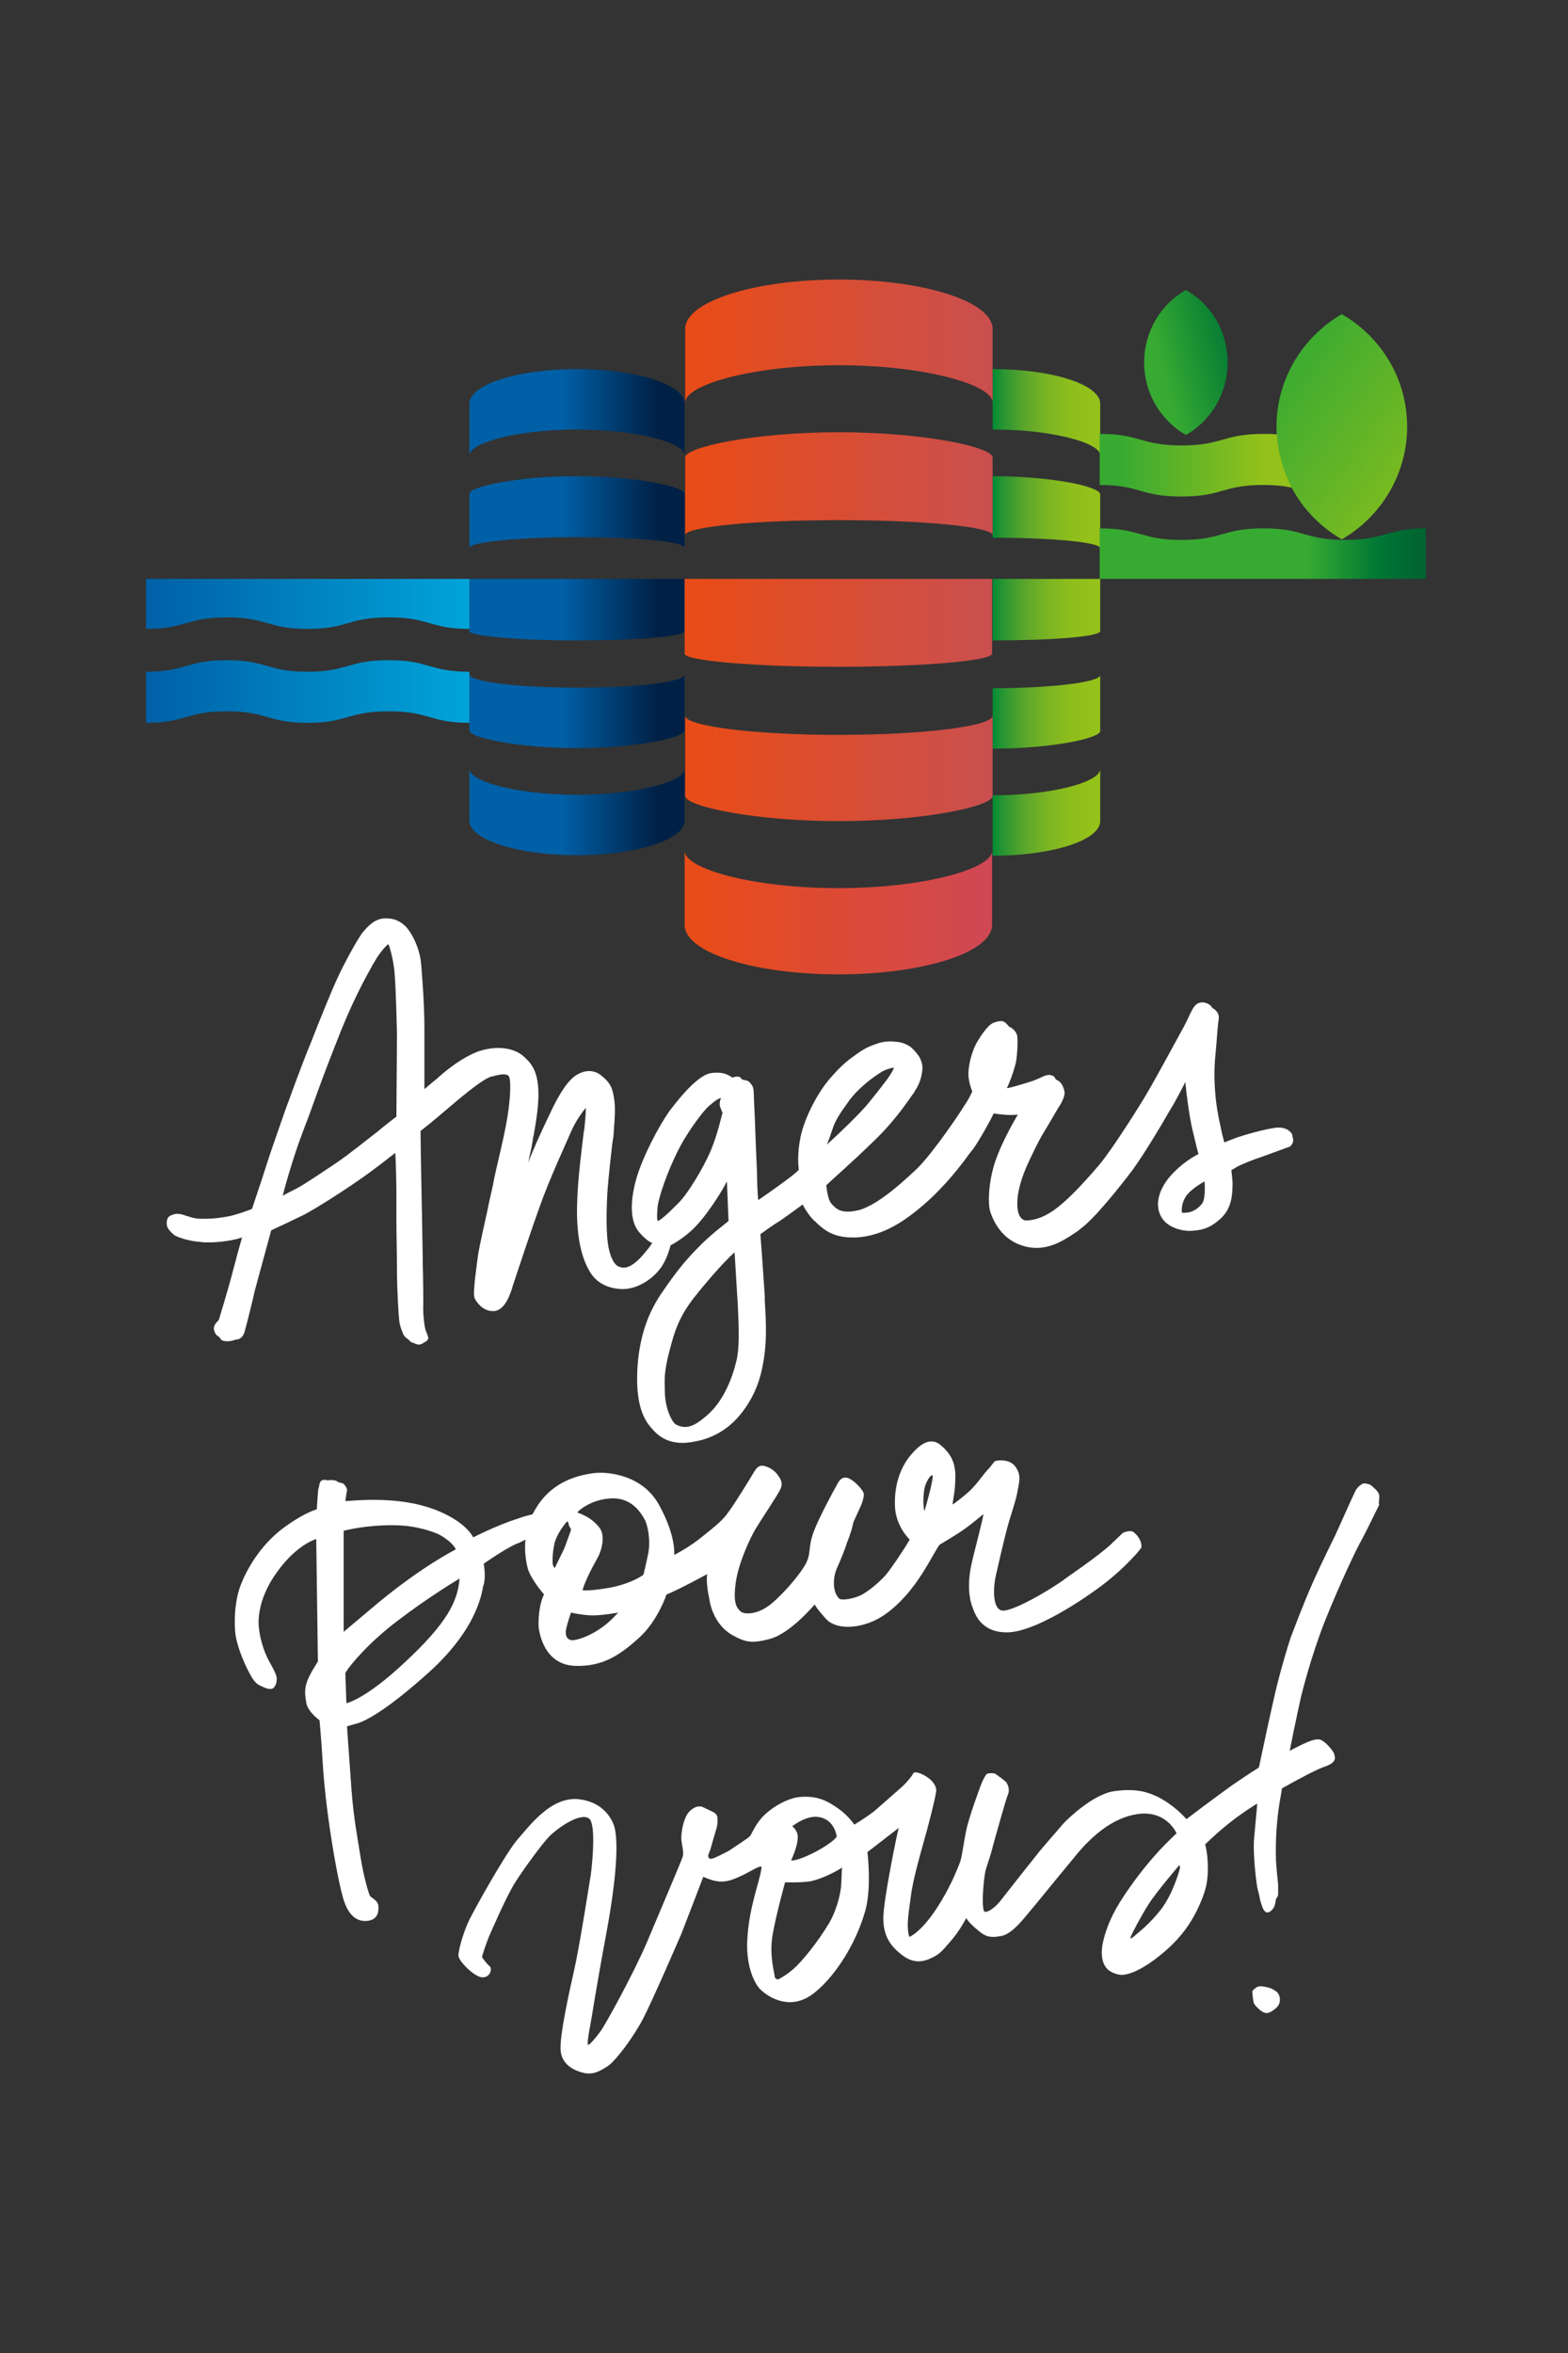 <svg enable-background="new 0 0 285.6 428.4" viewBox="0 0 285.6 428.4" xmlns="http://www.w3.org/2000/svg" xmlns:xlink="http://www.w3.org/1999/xlink"><rect x="0" y="0" width="285.6" height="428.4" fill="#333333" stroke="none"/><linearGradient id="a"><stop offset="0" stop-color="#008d34"/><stop offset=".099" stop-color="#299532"/><stop offset=".315" stop-color="#5fa72b"/><stop offset=".525" stop-color="#7db523"/><stop offset=".724" stop-color="#8ebe1c"/><stop offset=".899" stop-color="#94c11a"/></linearGradient><linearGradient id="b" gradientUnits="userSpaceOnUse" x1="180.781" x2="200.394" xlink:href="#a" y1="147.911" y2="147.911"/><linearGradient id="c" gradientUnits="userSpaceOnUse" x1="180.781" x2="200.394" xlink:href="#a" y1="129.543" y2="129.543"/><linearGradient id="d" gradientUnits="userSpaceOnUse" x1="180.781" x2="200.394" xlink:href="#a" y1="93.262" y2="93.262"/><linearGradient id="e" gradientUnits="userSpaceOnUse" x1="180.83" x2="200.394" xlink:href="#a" y1="75.075" y2="75.075"/><linearGradient id="f" gradientUnits="userSpaceOnUse" x1="180.781" x2="200.394" xlink:href="#a" y1="110.989" y2="110.989"/><linearGradient id="g"><stop offset="0" stop-color="#002045"/><stop offset="1" stop-color="#0060a7"/></linearGradient><linearGradient id="h" gradientUnits="userSpaceOnUse" x1="119.93" x2="102.233" xlink:href="#g" y1="75.066" y2="75.066"/><linearGradient id="i" gradientUnits="userSpaceOnUse" x1="119.93" x2="102.233" xlink:href="#g" y1="93.254" y2="93.254"/><linearGradient id="j" gradientUnits="userSpaceOnUse" x1="119.93" x2="102.233" xlink:href="#g" y1="147.905" y2="147.905"/><linearGradient id="k" gradientUnits="userSpaceOnUse" x1="119.93" x2="102.233" xlink:href="#g" y1="129.537" y2="129.537"/><linearGradient id="l" gradientUnits="userSpaceOnUse" x1="119.93" x2="102.233" xlink:href="#g" y1="110.982" y2="110.982"/><linearGradient id="m"><stop offset="0" stop-color="#e94c16"/><stop offset="1" stop-color="#c94f4f"/></linearGradient><linearGradient id="n" gradientUnits="userSpaceOnUse" x1="124.745" x2="180.781" xlink:href="#m" y1="62.073" y2="62.073"/><linearGradient id="o" gradientUnits="userSpaceOnUse" x1="124.745" x2="180.781" xlink:href="#m" y1="88.056" y2="88.056"/><linearGradient id="p" gradientUnits="userSpaceOnUse" x1="124.745" x2="180.781" y1="166.129" y2="166.129"><stop offset=".001" stop-color="#e94c16"/><stop offset="1" stop-color="#cf4855"/></linearGradient><linearGradient id="q" gradientUnits="userSpaceOnUse" x1="124.745" x2="180.781" xlink:href="#m" y1="139.886" y2="139.886"/><linearGradient id="r" gradientUnits="userSpaceOnUse" x1="124.745" x2="180.781" xlink:href="#m" y1="113.38" y2="113.38"/><linearGradient id="s"><stop offset="0" stop-color="#0060a7"/><stop offset="1" stop-color="#00a4d9"/></linearGradient><linearGradient id="t" gradientUnits="userSpaceOnUse" x1="26.612" x2="85.52" xlink:href="#s" y1="109.934" y2="109.934"/><linearGradient id="u" gradientUnits="userSpaceOnUse" x1="26.612" x2="85.52" xlink:href="#s" y1="125.896" y2="125.896"/><linearGradient id="v"><stop offset="0" stop-color="#006531"/><stop offset=".123" stop-color="#007834"/><stop offset=".353" stop-color="#37aa32"/></linearGradient><linearGradient id="w" gradientUnits="userSpaceOnUse" x1="257.75" x2="202.292" xlink:href="#v" y1="100.795" y2="100.795"/><linearGradient id="x" gradientUnits="userSpaceOnUse" x1="232.644" x2="173.033" xlink:href="#v" y1="61.745" y2="76.918"/><linearGradient id="y"><stop offset="0" stop-color="#94c11a"/><stop offset="1" stop-color="#37aa32"/></linearGradient><linearGradient id="z" gradientUnits="userSpaceOnUse" x1="267.214" x2="230.364" xlink:href="#y" y1="93.802" y2="67.79"/><linearGradient id="A" gradientUnits="userSpaceOnUse" x1="230.364" x2="203.882" xlink:href="#y" y1="84.691" y2="84.691"/><g fill="#fff"><path d="m88.1 284.7s3.7-2.6 5.9-3.6c.6-.2 1.2-.5 1.7-.8-.2 2 .1 4.2.5 5.5.7 2 2.9 4.5 2.9 4.5-.9 1.6-1.2 5.2-.9 6.6s1.4 6.3 6.7 6.4c4.7.1 7.8-1.7 11.7-5.3 3.3-3.1 4.8-7.7 4.8-7.7 1.7-.6 7.4-3.7 7.4-3.7-.2 1.5.2 3.6.4 4.5.2 1.6 1.2 4.9 4.2 6.6 2.5 1.4 3.7 1.5 6.8.7 3.8-1 8.2-6.3 8.2-6.3s.1.5 2.1 2.7c1.7 1.8 5.3 1.7 8.2.5 2.8-1.1 5.6-3.7 7.9-6.8s4.1-6.9 4.6-7.3c0 0 3.1-1.8 4.6-2.9 1.8-1.3 3.1-2.5 3.3-2.6s-1.9 7.8-2.1 8.9c-.9 3.7-.4 6.8.1 7.9.4 1.1 1.4 4.7 6.3 4.7 5 0 13.9-5.9 17.9-9 3.5-2.7 6.6-6.2 6.6-6.5.1-1.2-.8-2.3-1.5-2.8-.7-.4-1.9.2-1.9.2s-.4.4-2.3 2.2c-2.3 2.1-7.6 5.7-8 6-2.6 2-10.1 6.4-11.8 5.9-1.8-.5-1.4-4.8-1-6.4.2-.9 1.2-5.3 2-8.4.6-2.3 1.6-5 1.9-6.7.3-1.8.8-3-.3-4.6s-3.4-1.2-3.7-1.1-.6.8-1.5 1.7c-.9 1-2.2 3-3.7 4.2-.8.7-2.3 1.9-2.6 2 0 0 .1-.8.3-2s.3-3.9.1-4.5c-.1-.6-.3-2.5-2.7-4.4-2.1-1.6-4.2.5-5.7 2.4-1.4 1.9-2.6 4.7-2.5 8.7.1 3.8 2.7 6.2 2.7 6.2-1.2 2.1-3.7 5.7-4.4 6.5-1.5 1.6-2.8 2.6-3.9 3.3-1.6 1-4.2 1.4-4.6.9-1.4-1.5-.9-4.3-.4-5.4s1.4-3.2 1.9-4.8c.6-1.5.9-2.5 1.1-3.5.2-.7 1.6-3.3 1.8-4.3s.2-.9 0-1.4c-.2-.4-1.3-1.8-2.5-2.4-1.3-.6-1.9.4-2.3 1.2-.4.7-3.2 5.8-4.2 8.5s-.5 3.7-1.2 5.3c-.6 1.6-3.8 5.5-6.4 7.7s-5.2 2.1-5.8 1.4c-.6-.6-1.3-1.4-.8-5.1s2.7-8.3 3.6-9.8 3.9-6 4.4-7c.5-.9.6-1.6-.3-2.8-.8-1.2-2.1-1.6-2.5-1.7s-1.1-.2-1.8 1-3.9 6.4-4.8 7.5c-.8 1.2-2.2 2.4-4.6 4.3-2.4 2-5.2 3.4-5.2 3.4s.4-3.3-2.7-9c-3-5.6-9.4-6.2-11.9-5.9-7.1.9-9.8 4.8-11.2 7.5-.8.2-1.7.4-2.7.8-3.6 1.1-8.1 3.4-8.1 3.4-1.6-2.9-6.4-5.4-11.6-6.3s-10-.4-11.7-.3c0 0 .2-1.5.3-1.9s-.5-1.2-.7-1.3c-.3-.1-.9-.2-1.1-.4s-1.2-.3-1.5-.2c-.2.1-.6-.2-1.2 0s-.5 1.1-.7 1.5c-.1.4-.3 3.8-.3 3.8s-2 .5-5.4 2.9c-4.4 3-7.1 7.5-8.3 10.5-1.3 3-1.4 7.2-1.1 9.5.5 2.9 2 6 2.8 7.4.5.9 1 1.5 1.7 1.8.8.4 1.7.8 2.3.5.6-.4.7-1.3.7-1.7s0-.8-1.3-3.1-1.8-4.9-1.9-5.9c-.2-1-.5-5.3 3.2-10.4 3.6-5.1 7.2-6.1 7.2-6.1l.3 22.3c-2.4 3.8-2.6 4.8-2.1 7.6.3 1.6 2.4 3.1 2.4 3.1s.4 4.4.6 8.1c.6 9.6 3 22.8 4 25.2.9 2.4 2.4 3.5 4.3 3.2s1.9-2 1.8-2.8c-.1-.9-1.3-1.4-1.5-1.7s-1.1-3.2-1.7-6.9c-.6-3.8-1.3-7.3-1.7-12.7-.4-5.5-.8-11.3-.8-11.3l2.1-.6c2-.7 5.9-3 12.9-9.3 7.4-6.7 9.3-12.5 9.8-15.6.6-1.5.1-4.1.1-4.1zm80.2-13.2c.1-1.2 1-2.9 1.5-2.9s-1.4 6.5-1.4 6.5c-.2-.4-.3-1.9-.1-3.6zm-56.6 1.3c3.6 0 5.2 2.9 5.8 4 .5 1.1 1 3.5.6 5.9-.5 2.4-.9 4-.9 4s-2 1.6-6.3 2.4c-4.3.7-4.8.4-4.8.4s.5-1.9 2.6-5.6c1.3-2.3 1.3-4.6.6-5.6s-2-2.2-4.1-2.9c-.2-.1 2.5-2.6 6.5-2.6zm-4.2 21.3c1.8.1 5.1-.5 5.1-.5s-1.6 1.8-3.1 2.8c-1.7 1.2-3.6 2-4.9 2.2s-1.7-.8-1.5-1.9.9-3.1.9-3.1 1.7.4 3.5.5zm-4.2-17.1c.1-.1.3.4.3.6s.4.7.4.9-.9 2.5-1.1 3.1-1.8 3.7-1.8 3.8c-.1.1-.2 0-.4-.5-.1-.5-.1-2.2.3-3.9s1.9-3.6 2.3-4zm-40.7 1.7c2.3-.6 6.1-1.1 9.6-1 4 .1 7 1.3 7.8 1.7s2.7 1.7 3 2.7c0 0-6 3-14.1 9.7l-6.3 5.3zm11.3 23.8c-7.3 6.9-10.8 7.6-10.8 7.6l-.2-5.5c.9-1.6 4.7-5.9 9.5-9.5 5.6-4.3 11.3-7.7 11.3-7.7-.3 4.2-2.4 8.2-9.8 15.1z"/><path d="m251 271.7c-.5-.7-1.1-1.1-1.3-1.3-.3-.2-1.1-.4-1.4-.3s-1.1.6-1.5 1.5c-.4.8-2.9 6.4-3.4 7.5s-2.6 5.2-4.4 9.3-3.2 7.9-3.9 9.7c-.6 1.8-1.9 6.1-2.9 10.4-.9 3.9-2.1 9.5-2.9 13.3-1.6 1-3.2 2.1-4.7 3.1-3.5 2.5-8.5 6.3-8.5 6.3-1.3-1.5-3.3-3.1-5.3-4.1-1.4-.6-3.4-1.6-7.8-1-3.8.5-8.5 5-9.4 6-.8 1-3.8 4.3-5 5.9-1.3 1.6-6.4 8.1-6.4 8.1-1.1 1.4-2.7 2.4-3 1.8-.5-1.5.1-6.6.3-7.3.2-.8.9-2.6 1.4-4.7.6-2.1 2.3-8.3 2.7-9.2s-.1-2-.4-2.3-1.8-1.4-2-1.5-1.3-.1-1.5.1-.7 1.1-1 1.9-2.2 5.9-2.7 8.3-.8 5.1-1.2 6c-.4 1-1.7 4.5-4.3 8.4-2.6 4-4.9 5.2-4.9 5-.6-2.1 0-4.8.3-7.3.3-2.8 2-8.7 2-8.7 1.4-4.9 2.3-8.6 2.6-10.3.4-2.3-3.7-4.1-4.1-3.5-.4.7-1.2 1.7-2.2 2.6s-3.2 2.8-4.9 4.3c-1.8 1.4-3.7 2.5-3.7 2.5s-.9-1.4-2.6-2.7c-2.1-1.5-4-2.7-7.6-2.3-2.2.3-5.1 2-6.7 3.8-1.3 1.5-1.9 3.2-2.2 3.4-.3.3-3.2 2.2-3.8 2.6-.4.2-1.9 1-2.7 1.3s-.9 0-1-.3c-.1-.2.2-.7.4-1.3.1-.4.9-3.2 1.1-3.8s.2-1.2.2-1.7c0-.4-.1-.8-.5-1.1-.2-.2-1.2-.6-2.2-1.1-1-.4-2 .3-2.6 1s-1.2 2.5-1.3 4.3c-.1 1.3.6 2.8.2 3.9s-4.1 9.8-6.5 15.5c-2.4 5.6-7.4 14.7-8.4 16.1-1.1 1.5-2.1 2.6-2.3 2.5s.2-2.6.4-3.5 1-6.4 2.9-16.6 2.2-16.3 1.6-19.2c-.1-.6-1.2-4.7-6.4-5.4s-9.2 4.9-11.5 7.5c-2.2 2.7-7.4 12-8.6 14.4-1.2 2.5-2 5.6-2 6.5-.1.9 2.8 3.9 4.3 4s1.9-1.6 1.4-2-1.4-1.6-1.4-1.7c0-.2.9-2.9 1.3-3.8s2.9-6.7 4.5-9.4c1.6-2.6 5.2-7.5 6.5-8.8 1.5-1.5 5.6-4.4 7.2-3.2 1.2.9.7 7.3.3 10.3-.5 3-2 12.7-3 17.2-1 4.4-2.6 11.7-2.5 14.5s2.5 3.9 4.2 4.3 3-.3 4.5-1.3c1.4-1 4.6-5.2 6.4-8.7s6.9-15.3 6.9-15.3c1.6-4.1 4-10.4 4-10.4 3.1 1.4 4.5 1 7.4-.4 1.6-.8 3.4-2 3.2-1.2-.3 2.5-2.3 7-2.6 13.3-.2 5 1.5 7.8 2.2 8.6s4.1 3.7 8.1 2c3.4-1.4 8.9-8 11.2-16.1 1.2-4.2.4-10.7.4-10.7l5.7-4.4c-.4 1.4-2.7 12.8-2.8 16.1s1.1 5.2 3.1 6.8c1.9 1.6 3.6 1.7 5.4.9s2.1-1.3 3.6-3c1.8-2 3-4.4 3-4.4.3.6 1.1 1.4 2.2 2.3s1.8 1.4 4.1 1c1.7-.3 3.4-2.2 5.1-4.3 1.7-2 2.7-3.3 8.4-10.2 5.5-6.8 10-7.6 12.1-7.8 4.8-.3 6.4 3.6 6.4 3.6-2.4 2.2-5.8 5.7-9.6 11.4-2 3-3.3 5.8-3.9 8.9-.5 3.1.7 4.2 1 4.5s1.8 1.2 3.1.9c.7-.1 2.8-.6 6.4-3.5s5.6-5.7 7.1-9c1.2-2.7 1.6-4.2 1.6-6.9 0-2.8-.5-4.3-.5-4.3 1.1-1 3.9-3.9 8.8-7 .2-.1.4-.3.7-.4-.2 2.2-.4 4.5-.6 6.6-.2 2.9.5 8.5.7 9.1s.3 1.2.4 1.7.3 1 .4 1.3c.1.4.5 1.1.9 1.1s1-.4 1.3-1.1.2-1.3.4-1.5.3-.5.3-.7 0-1.8 0-1.8-.4-3.8-.4-4.7c0-1-.2-5.3.8-11 .1-.5.2-1.1.3-1.8 3.2-1.8 6.4-3.5 7.9-4 2.3-.8 1.7-1.8 1.6-2.3-.1-.4-1.6-2.4-2.7-2.6s-3.1.9-5.1 1.9c-.1.1-.2.1-.3.2 1-5.1 2.1-10 2.1-10s1.7-7 4.3-13.6c2.6-6.5 5.7-13.1 6.8-15 1-1.9 2.7-5.4 3.1-6.2-.2-.6.3-1.6-.2-2.3zm-106.7 60.8s2.5-2 4.7-1.7c3.1.4 3.4 3.6 3.4 3.6-1.1 1.6-7 4.6-8.3 4.3 0 0 1.2-2.5 1.2-4.1.1-1-.6-1.8-1-2.1zm8.9 10.9c-.1 1.1-.6 3.9-2.1 6.6-2.2 3.7-5.1 7.2-6.6 8.5s-2.8 1.9-2.8 1.9-.6-.1-.6-.6-1-3.7-.4-7.4c.6-3.6 2.3-9.7 2.3-9.7s3.1.1 4.7-.2c2.3-.5 5-2 5.7-2.5-.1.1-.1 2.3-.2 3.4zm61.7-3.2c-.2.8-1.3 4.6-3.4 7.4-2.1 2.7-4.1 4.2-4.9 4.9-.7.6-.8.5-.6 0s1.8-3.6 3.2-5.8 5.5-7 5.5-7 .3-.3.2.5z"/><path d="m232.6 362.7c-.7-.6-1.3-.8-2.3-1s-1.4.1-1.4.1c-.4.3-.8.6-.8.8s.1 1.3.2 1.8.3.7.8 1.2 1.2 1 1.8.9 1.8-1 2-1.5c.3-.5.4-1.6-.3-2.3z"/><path d="m44.7 241.9c.3-1 1.7-6.7 1.7-6.9l3-11c.9-.4 4.7-2.2 6.1-2.9 2.2-1.2 5.9-3.5 10.1-6.4 2.6-1.8 5.1-3.8 6.4-4.8.1 1.7.2 5.2.2 7.6v4.3c0 2.9.1 6.3.1 9 0 4.2.3 8.5.4 9.5.1 1.1.6 2.3.8 2.7s.6.7.8.8.1.1.1.1c.3.3.6.6.9.6s.1 0 .2.1c.2.1.4.1.6.2h.2c.4 0 .7-.2.8-.3.4-.2.8-.4.9-.8 0-.3-.1-.6-.4-1.3 0-.1-.1-.2-.1-.3-.2-.6-.5-3.1-.4-4.6 0-.9 0-3.9-.1-7.3 0-2.4-.1-4.9-.1-6.9-.1-4.5-.3-15.6-.3-17.4.3-.2 1-.8 1.9-1.5.3-.3 1-.8 1.9-1.6 2.6-2.2 7.3-6.3 9.1-6.8h.1c.7-.2 1.5-.4 2.1-.4.7 0 .9.2 1 .4.4.8.3 3.8-.3 7.5-.3 1.9-1 5-1.7 8-.3 1.4-.7 2.9-.9 4.2-.3 1.4-.7 3-1 4.6-.7 3.1-1.4 6.3-1.7 8-.2 1.5-1 7-.7 7.9.2.7 1.5 2.5 3.3 2.5h.4c1.9-.3 2.7-2.8 3.2-4.2v-.1c1-3 3.4-10.3 5-14.7 1.7-4.9 5.1-12.2 6-14.3.8-1.6 1.8-3 2.4-3.7 0 .5 0 1.4-.2 3.1 0 .4-.1.9-.2 1.5-.4 3.5-1.3 10-1.2 15 .1 4.5.9 8 2.5 10.5 1.2 1.8 3.1 2.8 5.7 2.9h.1c3 0 6-2.2 7.3-4.4.8-1.3 1.2-2.7 1.4-3.4 0-.1 0-.2.1-.2.6-.3 2.3-1.3 4-2.9 2.5-2.4 5.1-6.7 5.6-7.6.2-.4.4-.7.6-1.1l.3 7.2c-.7.6-3.3 2.5-5.6 4.9-2.5 2.5-4.3 4.9-6.3 7.8-2.7 3.8-4.1 7.9-4.6 12.8-.5 5.6.2 9.5 2.2 11.9.9 1.1 2.5 3 5.9 3 1 0 2.2-.2 3.4-.5 3-.8 5.5-2.5 7.5-5.1 1.7-2.2 3-4.9 3.6-7.9.9-4.2.8-7.6.5-12.3 0-.3 0-.6 0-.9-.3-4.6-.7-10-.8-11.3.7-.5 2.5-1.8 3.2-2.2s3.4-2.4 4.5-3.2c.5 1 1.5 2.5 2.4 3.2l.3.3c1 .9 2.7 2.5 6.3 2.5h.8c5-.3 8.9-3.1 12.3-6 3.9-3.4 6.8-7.2 8.3-9.3.2-.2.3-.4.5-.6 1.2-1.6 3.3-5.4 3.9-6.7.4.1 1.2.2 2.6.3h.5c.4 0 .9 0 1.3-.1-1 1.7-3.1 5.5-4.1 8.5-1.3 3.8-1.4 7.9-.9 9.3 1.1 3.2 3.2 5.4 6.2 6.2.7.2 1.5.3 2.2.3 3.1 0 5.6-1.8 7.4-3 .2-.1.4-.3.5-.4 2.6-1.8 7.4-7.9 9.6-10.8 2.1-2.9 5.1-7.9 6.7-10.7.4-.7.8-1.3 1-1.7.5-.9 1.2-2.2 1.7-3.2.1-.1.1-.3.2-.4.2 2.2.7 6.1 1.3 8.7.6 2.5.9 3.8 1.1 4.4-.9.5-3 1.6-5.2 4.1-2.2 2.6-2.8 5.4-1.5 7.5 1.1 1.8 3.6 2.4 5 2.4h.2c1.7-.1 3.4-.2 5.7-2.4.9-.9 1.5-2 1.8-3.5.2-1.2.2-2.3.2-2.8 0-.7-.2-1.8-.2-2.4.3-.1.6-.3.9-.5.2-.1.4-.2.6-.3.9-.4 1.7-.8 3.8-1.5 2.8-1 5.2-1.9 5.2-1.9h.1l.1-.1c.8-.7.5-1.5.4-1.8v-.1c0-.4-.4-.8-.7-1-.1-.1-.8-.5-1.6-.5-.1 0-.3 0-.4 0 0 0-.1 0-.2 0-.8.1-3.2.5-7.2 1.8-.5.2-1.6.6-2.3.9-.2-.7-.5-1.9-.7-3-1.2-5.1-1.2-9.4-1-12 .2-2.2.4-4.5.5-6 .1-.9.2-1.5.2-1.8 0-.9-.8-1.5-1.2-1.7-.1-.2-.4-.7-1.2-.9-.2-.1-.4-.1-.6-.1-.4 0-1 .1-1.5.8-.2.2-.6 1-1.2 2.3-.2.4-.4.8-.6 1.2-.6 1.1-5.6 10.3-6.7 12.1-.9 1.6-6.2 10.1-8.8 13.2-3.5 4.1-6.2 6.8-8.2 8.2-2.4 1.7-4.2 1.9-5.1 1.9 0 0 0 0-.1 0s-1.4-.1-1.5-2.7c-.1-2.7 1-5.6 1.9-7.6.9-1.9 1.8-3.9 2.9-5.7s2.8-4.8 3.1-5.2c.3-.5.8-1.6.7-2.2s-.4-1.3-.6-1.5c-.2-.4-.7-.6-1-.8 0 0-.1-.1-.1-.2-.1-.2-.3-.4-.6-.5-.1 0-.3-.1-.4-.1-.3 0-.8.1-1 .2s-1.3.6-2.1.9c-.9.3-3.5 1.1-4.5 1.3-.1 0-.2 0-.2 0 .5-1 1.4-3.4 1.7-5 .2-1.4.3-3.2.2-4.3s-1-1.6-1.3-1.8c0 0 0 0-.1 0 0 0-.1-.1-.2-.2-.2-.2-.4-.5-.7-.7-.2-.1-.4-.2-.6-.2-.4 0-.9.1-1.4.3s-1.3.7-2.9 3.3c-1.2 2-1.8 4.8-1.7 6.4.1 1.2.5 2.4.7 2.8-.2.4-.6 1.4-1.4 2.5-.5.9-5.5 8.4-8.6 11.5-1.7 1.6-6.9 6.6-10.6 7.6-.8.2-1.5.3-2.1.3-1.6 0-2.3-.7-3-1.5-.6-.7-.8-2.5-.9-3.3.8-.8 4.6-4.1 8.4-7.8 3.9-3.7 6.1-7 7.3-8.7.2-.2.3-.4.4-.6 1.2-1.8 1.3-3.2 1.4-3.9.1-1-.2-1.6-.5-2.3-.3-.5-1.1-1.5-1.8-2-.3-.2-1.2-.7-2.2-.8-.4 0-.8-.1-1.2-.1-.8 0-1.6.1-2.2.3-2.1.7-2.7 1-4.6 2.4-2.2 1.5-3.9 3.6-4.1 3.8-2.3 2.5-4.9 7.4-5.6 11-.6 2.9-.4 5.1-.3 5.9-.3.3-1 .9-1.8 1.5-.9.7-4.1 3-5.6 4-.1-1.1-.2-3-.2-4.3 0-1-.2-4.4-.3-7.6-.1-3.3-.3-6.7-.3-7.3 0-1.2-.2-1.5-.4-1.8 0 0 0-.1-.1-.1-.3-.6-.8-.7-1.4-.8-.2 0-.4-.2-.5-.4l-.1-.1h-.1c-.1 0-.2-.1-.4-.1-.3 0-.6.1-.9.2-.7-.5-1.5-.9-2.7-.9-.4 0-.8 0-1.3.1-2.8.5-6.9 6.2-7.4 6.8-2 2.8-4.9 8.3-6.1 12.4-1.2 4.3-1.1 7.7.4 9.6 1 1.2 1.9 1.9 2.5 2.1-.2.3-.5.8-1.2 1.6-1.5 1.9-2.9 2.9-4 2.9-.4 0-.6-.1-.9-.2s-1.2-.6-1.8-3.2-.4-7.7-.3-9.8c.2-3.3 1-10.4 1.1-10.4 0-.3.1-.8.1-1.3.1-1.7.4-4.2 0-6.2-.3-1.8-.7-2.6-2.3-3.9-.6-.5-1.4-.8-2.2-.8-.9 0-1.9.4-2.7 1-1.3 1-2.8 3.2-4.5 6.9-1.6 3.3-3.2 6.9-3.9 8.8.1-.5.2-.9.3-1.4.3-1.2.5-2.4.6-3.2l.1-.4c.4-2.3 1.1-6.1.8-9-.3-3.2-1.5-4.4-2.9-5.6-1-.8-2.6-1.3-4.3-1.3-1.2 0-2.4.2-3.6.6-3 1.1-5.7 3.3-7.3 4.7l-.2.2c-.9.7-1.8 1.5-2.4 2 0-2.2 0-7.5 0-11 0-4.7-.4-9.3-.6-11.9-.3-2.9-1.6-5.3-2.6-6.5-1.1-1.2-2.3-1.7-3.8-1.7h-.1c-2 0-3.3 1.6-4 2.4-1 1.1-3.9 6.6-4.6 8.2-.8 1.6-3.5 8.2-5 12.1-1.6 3.8-4 10.5-4 10.5-.5 1.2-2.6 7.4-3.1 8.8s-2.1 6.5-2.2 6.7l-1.4 4.2c-.7.3-2.7 1-4 1.3-1.4.3-3 .5-4.9.5-.1 0-.1 0-.2 0-1.1 0-1.9-.2-2.7-.5h-.1c-.5-.2-1-.4-1.8-.4-.5 0-1.1.3-1.3.4-.5.3-.6 1.1-.5 1.7.1.7 1 1.5 1.4 1.8.6.4 2.8 1.1 4.6 1.2.5.1 1 .1 1.6.1 1.5 0 3.3-.2 4.6-.5.6-.1 1.1-.3 1.5-.4-.4 1.3-1.1 3.9-1.7 6.2-.9 3.5-2.5 8.6-2.5 8.7-.1.2-.2.3-.3.4-.2.2-.4.4-.6.9-.1.5 0 .9.3 1.4.1.1.3.4.5.4.1.1.3.3.4.5.2.3.7.4 1.2.4s1-.1 1.5-.3c1.1 0 1.6-.9 1.8-2zm174.7-26.8c.1 1.4.1 3.4-.5 4.1-.8 1-1.9 1.6-3.1 1.6-.2 0-.3 0-.5 0-.1-.4-.1-1.7.6-2.8.6-1.1 2.4-2.3 3.5-2.9zm-67.6-10c.4-1.1 1.1-2.3 3-4.9 1.7-2.2 4.1-4 5.7-5 .6-.4 1.8-.8 2.3-.8v.1c-.5 1.2-1.8 2.8-3.3 4.7-.4.5-.8 1-1.2 1.5-1.5 1.9-5.7 5.9-7.7 7.7.5-1.1.9-2.5 1.2-3.3zm-18 22.9c.1 1.7.3 5 .6 9.9.2 4.2.3 7.6-.3 10-.7 2.9-2.2 6.9-5 9.5-1.9 1.7-3.1 2.4-4.3 2.4-.5 0-1-.1-1.6-.4-.7-.3-2-2.7-2.1-5.8v-.3c-.1-2.8-.1-4 1.2-8.7 1.3-4.8 2.9-7 6.2-10.9 2.6-3.1 4.4-4.9 5.3-5.7zm-14-8.5c.6-3.2 2.6-8 4.1-10.8s4.2-6.5 5.3-7.4c.5-.4 1.5-1.3 2.1-1.4 0 .1 0 .2-.1.3-.1.4-.2 1 0 1.4.2.5.3.8.4 1-.2.7-.9 3.9-2.1 6.8-1.4 3.3-4.2 7.9-5.9 9.6-.9.9-1.8 1.8-2.5 2.4-.8.7-1.2.9-1.3.9-.2-.4-.1-1.9 0-2.8zm-64.8-13c.5-1.4 1.2-3.1 1.9-5.1 1.1-3.1 2.5-6.9 4.4-11.7 2.7-7 5-11.2 6.4-13.7.1-.3.3-.5.4-.7 1-1.8 2.1-3 2.6-3.4.1.1.2.3.3.7.2.6.8 2.9.9 5 .2 2 .4 10.2.4 10.4 0 4-.1 13.6-.1 15.3-.9.7-2.1 1.6-3.4 2.7-2.2 1.7-4.9 3.9-7.5 5.7-3.3 2.2-5.8 3.9-7.3 4.7-.8.4-1.8.9-2.5 1.3.6-2.5 2.4-8.4 3.5-11.2z"/></g><path d="m180.8 144.8v11c10.8 0 19.6-2.8 19.6-6.3v-9.5c0 2.4-8.8 4.8-19.6 4.8z" fill="url(#b)"/><path d="m180.8 125.3v11c10.8 0 19.6-1.9 19.6-3.2v-10.2c0 1.3-8.8 2.4-19.6 2.4z" fill="url(#c)"/><path d="m180.8 86.7v11.2c10.7 0 19.5.8 19.6 1.9v-9.8c0-1.4-8.8-3.3-19.6-3.3z" fill="url(#d)"/><path d="m180.8 67.2v11c10.8 0 19.6 2.4 19.6 4.7v-9.4c0-3.5-8.8-6.3-19.6-6.3z" fill="url(#e)"/><path d="m180.8 116.6c10.8 0 19.6-.7 19.6-1.7v-9.5h-19.6z" fill="url(#f)"/><path d="m124.7 82.9c0-2.3-8.8-4.7-19.6-4.7s-19.6 2.4-19.6 4.7v-9.4c0-3.5 8.8-6.3 19.6-6.3s19.6 2.8 19.6 6.3z" fill="url(#h)"/><path d="m124.7 89.9c0-1.3-8.8-3.2-19.6-3.2s-19.6 1.9-19.6 3.2v9.8c.2-1 8.9-1.9 19.6-1.9s19.5.8 19.6 1.9z" fill="url(#i)"/><path d="m85.5 140c0 2.3 8.8 4.7 19.6 4.7s19.6-2.4 19.6-4.7v9.4c0 3.5-8.8 6.3-19.6 6.3s-19.6-2.8-19.6-6.3z" fill="url(#j)"/><path d="m124.7 122.8c0 1.4-8.8 2.4-19.6 2.4s-19.6-1.1-19.6-2.4v10.2c0 1.3 8.8 3.2 19.6 3.2s19.6-1.9 19.6-3.2z" fill="url(#k)"/><path d="m85.5 105.4v9.5c0 .9 8.8 1.7 19.6 1.7s19.6-.7 19.6-1.7v-9.5z" fill="url(#l)"/><path d="m180.8 73.3c0-3.3-12.5-6.8-28-6.8s-28 3.5-28 6.8v-13.4c0-5 12.5-9 28-9s28 4 28 9z" fill="url(#n)"/><path d="m180.8 83.3c0-1.9-12.5-4.6-28-4.6s-28 2.7-28 4.6v14.1c.2-1.5 12.7-2.7 28-2.7s27.8 1.2 28 2.7z" fill="url(#o)"/><path d="m124.7 154.9c0 3.3 12.5 6.8 28 6.8s28-3.5 28-6.8v13.5c0 5-12.5 9-28 9s-28-4-28-9z" fill="url(#p)"/><path d="m180.8 130.3c0 1.9-12.5 3.5-28 3.5s-28-1.6-28-3.5v14.6c0 1.9 12.5 4.6 28 4.6s28-2.7 28-4.6z" fill="url(#q)"/><path d="m124.7 105.4v13.6c0 1.3 12.6 2.4 28 2.4 15.5 0 28-1.1 28-2.4v-13.6z" fill="url(#r)"/><path d="m41.3 112.4c7.4 0 7.4 2.1 14.7 2.1 7.4 0 7.3-2.1 14.8-2.1s7.4 2.1 14.7 2.1v-9.1h-58.9v9.1c7.3 0 7.3-2.1 14.7-2.1z" fill="url(#t)"/><path d="m41.3 129.5c7.4 0 7.4 2.1 14.7 2.1 7.4 0 7.3-2.1 14.8-2.1s7.4 2.1 14.7 2.1v-9.3c-7.4 0-7.3-2.1-14.7-2.1-7.5 0-7.4 2.1-14.8 2.1s-7.3-2.1-14.7-2.1-7.4 2.1-14.7 2.1v9.3c7.3 0 7.3-2.1 14.7-2.1z" fill="url(#u)"/><path d="m245 98.3c-7.5 0-7.4-2.1-14.9-2.1-7.4 0-7.4 2.1-14.9 2.1s-7.4-2.1-14.9-2.1v9.2h59.4v-9.2c-7.2 0-7.2 2.1-14.7 2.1z" fill="url(#w)"/><path d="m216 52.8c-4.6 2.6-7.6 7.6-7.6 13.2 0 5.7 3.1 10.6 7.6 13.2 4.6-2.6 7.6-7.6 7.6-13.2 0-5.7-3-10.6-7.6-13.2z" fill="url(#x)"/><path d="m244.4 57.2c-7.1 4.1-11.9 11.8-11.9 20.5 0 8.8 4.8 16.4 11.9 20.5 7.1-4.1 11.9-11.8 11.9-20.5 0-8.8-4.8-16.4-11.9-20.5z" fill="url(#z)"/><path d="m232.6 79.1c-.7-.1-1.5-.1-2.5-.1-7.4 0-7.4 2.1-14.9 2.1s-7.4-2.1-14.9-2.1v9.3c7.4 0 7.3 2.1 14.9 2.1 7.5 0 7.4-2.1 14.9-2.1 2.3 0 3.9.2 5.2.5-1.5-2.9-2.5-6.2-2.7-9.7z" fill="url(#A)"/></svg>